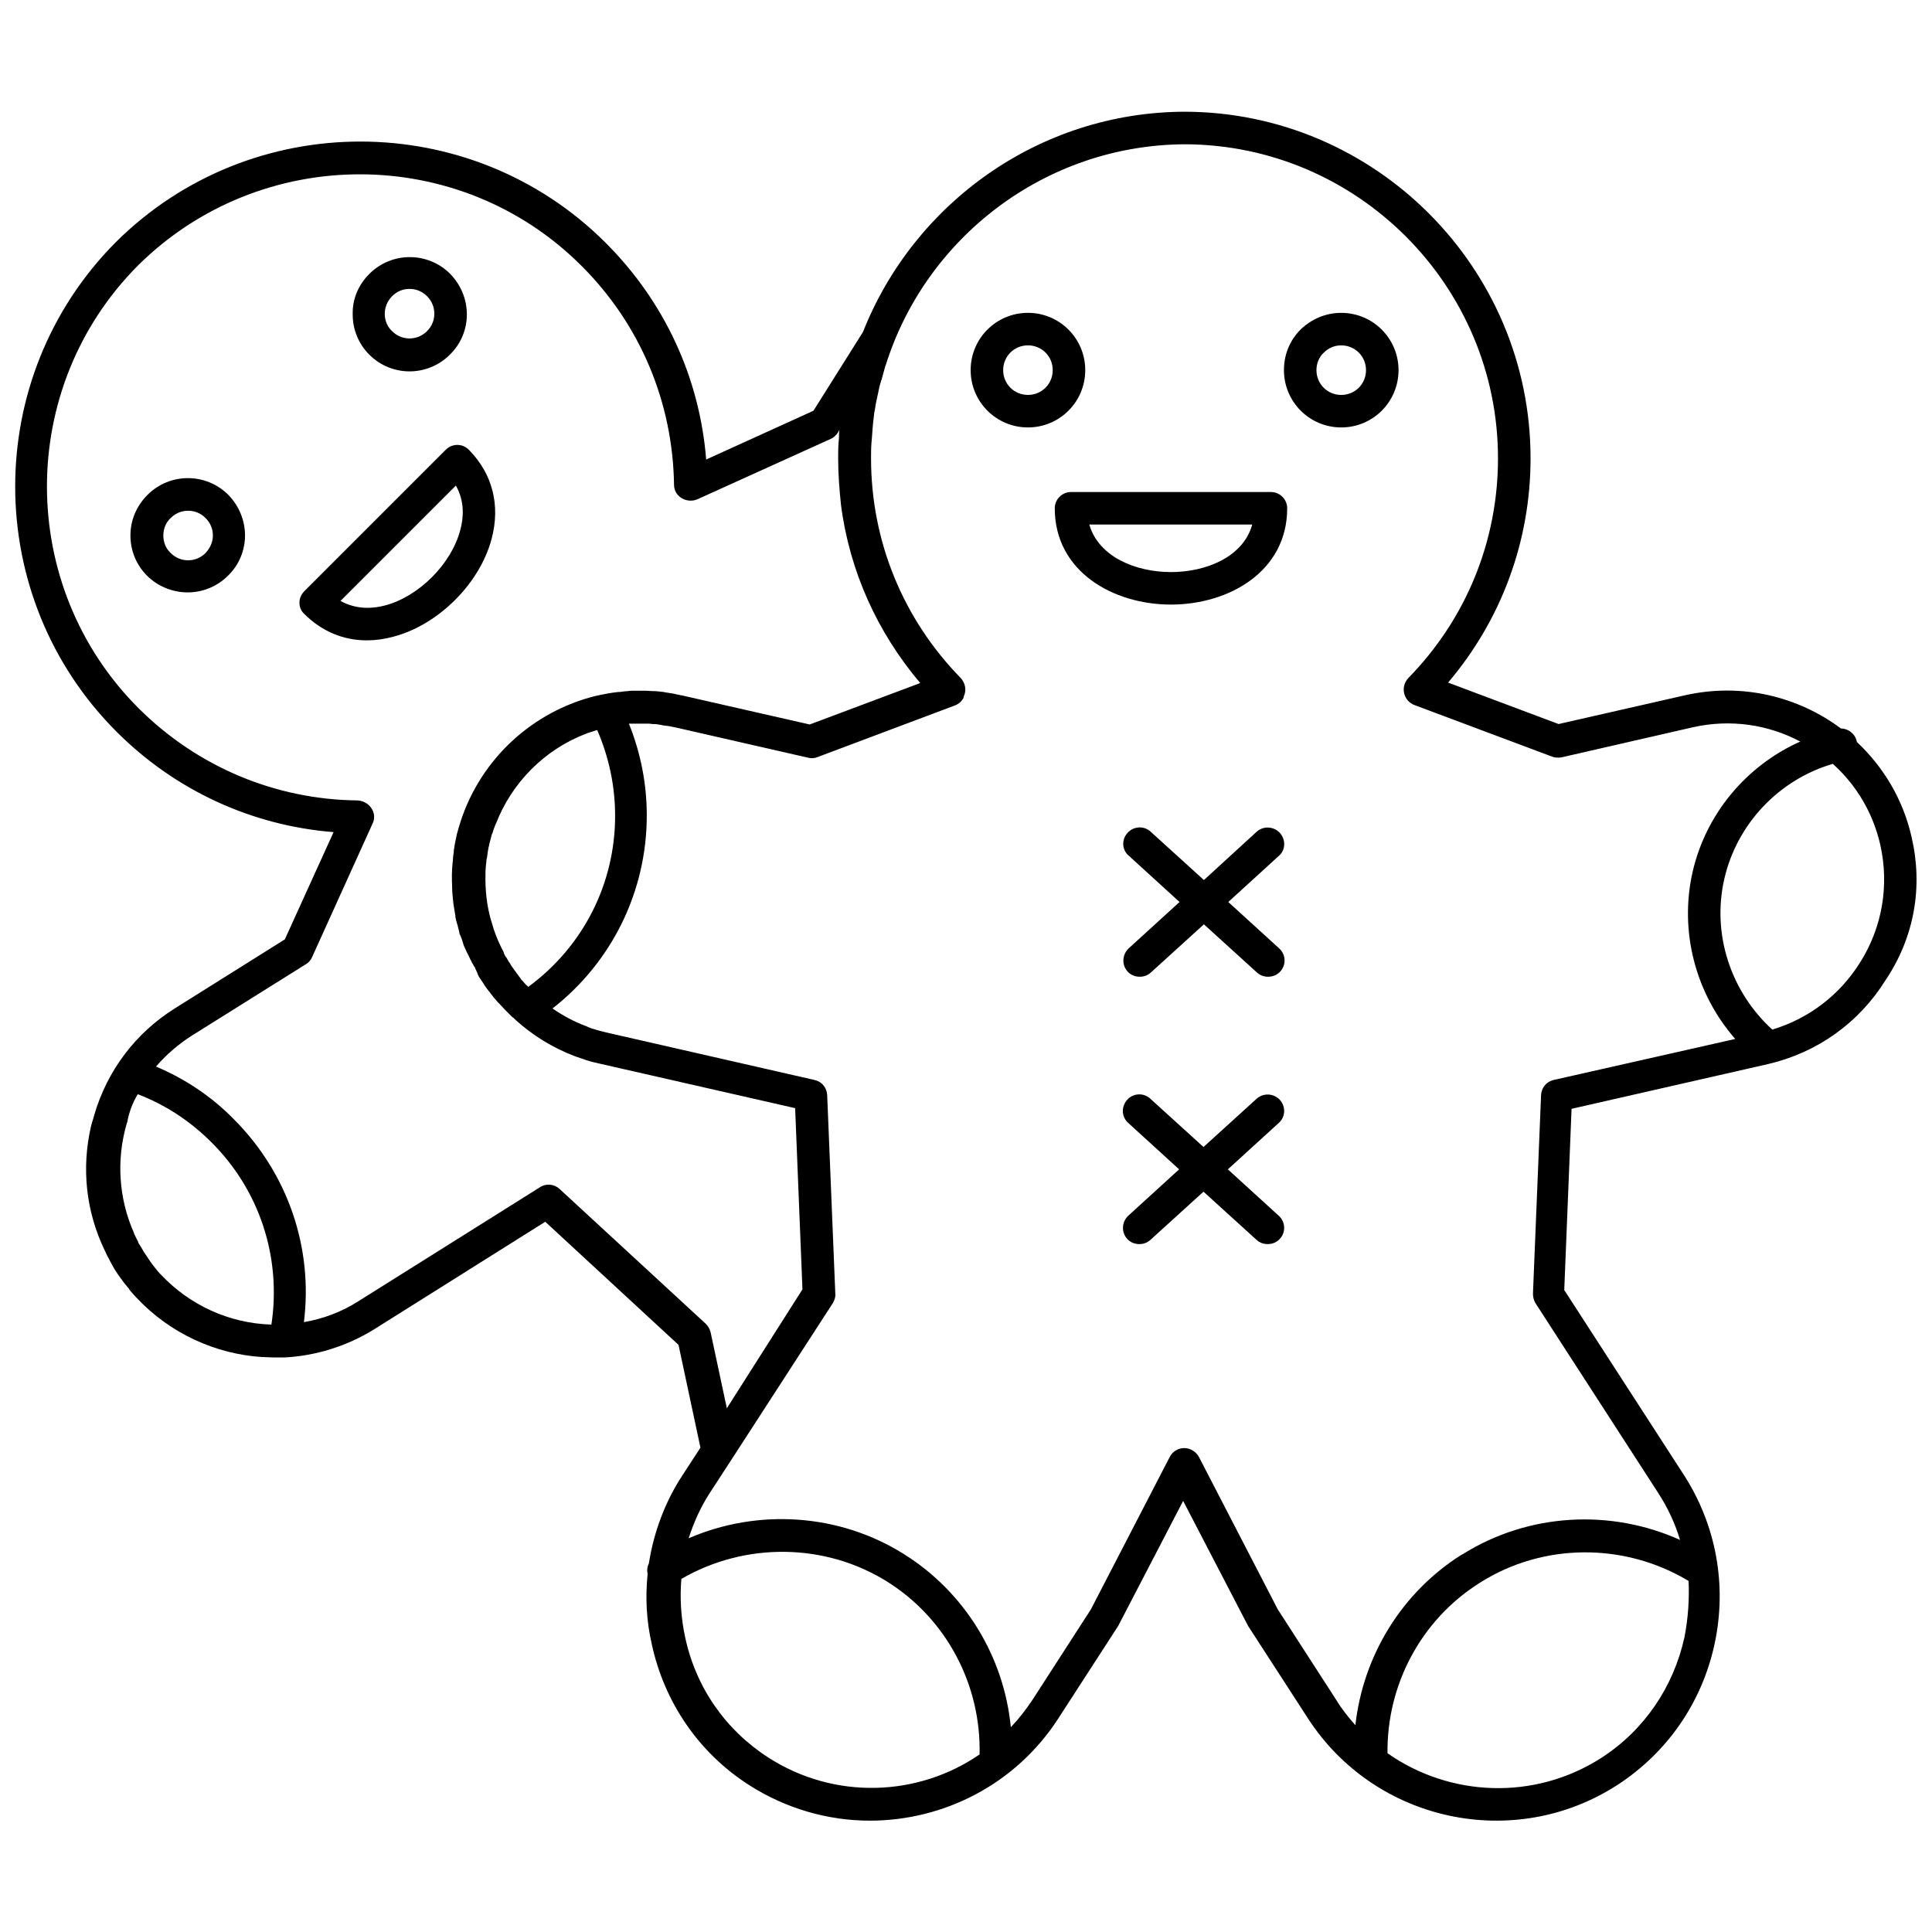<?xml version="1.0" encoding="UTF-8"?>
<!-- Uploaded to: SVG Repo, www.svgrepo.com, Generator: SVG Repo Mixer Tools -->
<svg width="800px" height="800px" version="1.1" viewBox="144 144 512 512" xmlns="http://www.w3.org/2000/svg">
 <defs>
  <clipPath id="a">
   <path d="m148.09 173h503.81v454h-503.81z"/>
  </clipPath>
 </defs>
 <path d="m431.6 242.09c0-8.398-6.785-15.184-15.184-15.184-8.398 0-15.184 6.785-15.184 15.184s6.785 15.184 15.184 15.184c8.398 0 15.184-6.785 15.184-15.184zm-15.184 6.566c-3.66 0-6.566-2.906-6.566-6.566s2.906-6.566 6.566-6.566c3.66 0 6.566 2.906 6.566 6.566 0.004 3.66-2.906 6.566-6.566 6.566z"/>
 <path d="m499.44 226.91c-4.09 0-7.859 1.613-10.766 4.414-2.906 2.906-4.414 6.676-4.414 10.766 0 8.398 6.785 15.184 15.184 15.184 8.398 0 15.184-6.785 15.184-15.184-0.008-8.395-6.789-15.18-15.188-15.18zm0 21.75c-3.66 0-6.566-2.906-6.566-6.566 0-1.723 0.645-3.445 1.938-4.629 1.293-1.293 2.906-1.938 4.629-1.938 3.66 0 6.566 2.906 6.566 6.566s-2.906 6.566-6.566 6.566z"/>
 <path d="m480.81 274.39h-52.977c-2.367 0-4.309 1.938-4.309 4.309 0 16.797 15.504 25.52 30.797 25.52 15.289 0 30.797-8.723 30.797-25.52 0-2.367-1.941-4.309-4.309-4.309zm-26.488 21.215c-9.262 0-19.168-3.984-21.645-12.598h43.176c-2.363 8.613-12.27 12.598-21.531 12.598z"/>
 <g clip-path="url(#a)">
  <path d="m650.61 365.92c-2.262-10.121-7.539-18.734-14.535-25.305v-0.109c-0.43-2.047-2.262-3.445-4.199-3.445-11.414-8.508-26.273-12.168-41.238-8.828l-33.594 7.644-29.289-10.984c14.105-16.582 21.859-37.473 21.859-59.438 0-50.5-41.133-91.738-91.633-91.848-38.656 0.109-71.82 24.336-85.277 58.359l-13.137 20.891-28.426 12.922c-1.723-21.75-11.09-41.887-26.594-57.391-35.75-35.742-94-35.852-129.86-0.211-35.641 35.855-35.531 94 0.215 129.75 15.504 15.504 35.746 24.871 57.5 26.594l-12.922 28.426-29.18 18.305c-10.445 6.566-17.875 16.473-21.32 28.211-0.109 0.539-0.324 1.078-0.43 1.508 0 0.109-0.109 0.215-0.109 0.324-0.109 0.43-0.215 0.754-0.324 1.184-2.586 11.199-1.293 22.613 3.555 32.734 0.109 0.109 0.109 0.324 0.215 0.43 0.109 0.324 0.324 0.645 0.43 0.969 0.215 0.43 0.43 0.754 0.645 1.184 0.109 0.215 0.215 0.43 0.324 0.645 0.324 0.645 0.754 1.293 1.078 1.938 0.539 0.863 1.078 1.613 1.613 2.367 0.215 0.215 0.43 0.539 0.539 0.754 0.43 0.539 0.863 1.078 1.293 1.613 0.215 0.215 0.43 0.43 0.539 0.754 0.539 0.645 1.078 1.184 1.613 1.832 0.109 0.109 0.215 0.215 0.324 0.324 8.828 9.367 20.891 14.859 33.27 15.613h0.324c0.863 0 1.832 0.109 2.691 0.109h0.324 0.215 1.398 0.754 0.109c8.184-0.43 16.473-2.906 23.902-7.539l45.223-28.426 35.316 32.625 5.812 27.242-4.844 7.43c-4.629 7.106-7.539 15.074-8.828 23.258-0.43 0.863-0.539 1.832-0.324 2.801-0.645 6.137-0.324 12.383 1.078 18.52 3.34 15.504 12.492 28.855 25.734 37.363 9.906 6.352 21.105 9.477 32.086 9.477 19.488 0 38.656-9.582 49.961-27.133l15.613-24.117c0.109-0.109 0.109-0.215 0.215-0.324l17.227-33.164 17.227 33.164c0.109 0.109 0.109 0.215 0.215 0.324l15.613 24.117c17.766 27.457 54.59 35.426 82.047 17.66 13.242-8.613 22.395-21.859 25.734-37.363s0.43-31.441-8.074-44.684l-31.766-49.102 1.938-48.023 52.008-11.844c13.027-3.016 24.117-10.875 31.227-22.289 7.652-11.41 9.914-24.762 6.898-37.793zm-470.11 68.051c7.32 2.801 13.891 7.106 19.488 12.707 12.812 12.707 18.629 30.578 15.938 48.348-11.199-0.324-21.645-5.168-29.18-13.137l-0.324-0.324c-0.43-0.43-0.754-0.863-1.184-1.398-0.215-0.215-0.324-0.43-0.43-0.539-0.324-0.43-0.645-0.863-0.969-1.293-0.109-0.215-0.324-0.43-0.43-0.645-0.43-0.645-0.863-1.293-1.293-1.938-0.43-0.754-0.863-1.508-1.293-2.152-0.109-0.109-0.215-0.324-0.215-0.539-0.324-0.645-0.754-1.398-1.078-2.152v-0.109c-4.09-9.152-4.738-19.488-1.938-29.07 0-0.109 0-0.109 0.109-0.215 0.43-2.59 1.398-5.172 2.797-7.543zm151.82 63.098c-0.215-0.863-0.645-1.613-1.293-2.262l-38.762-35.746c-1.398-1.293-3.555-1.508-5.168-0.43l-48.023 30.148c-4.523 2.906-9.477 4.738-14.535 5.598 2.477-19.812-4.309-39.516-18.629-53.836-5.922-6.031-12.922-10.66-20.566-13.891 2.691-3.121 5.922-5.922 9.477-8.184l30.258-18.949c0.754-0.43 1.293-1.078 1.613-1.832l16.043-35.426c0.645-1.293 0.539-2.906-0.324-4.09-0.754-1.184-2.152-1.938-3.555-2.047-21.965-0.215-42.531-8.938-58.035-24.336-32.41-32.301-32.52-85.062-0.215-117.47 32.52-32.195 85.277-32.195 117.58 0.215 15.504 15.504 24.117 36.07 24.441 57.93 0 1.508 0.754 2.801 2.047 3.555 1.184 0.754 2.801 0.863 4.09 0.324l35.426-16.043c0.754-0.324 1.398-0.969 1.832-1.613l0.43-0.754c-0.109 0.645-0.109 1.398-0.109 2.047 0 0.43-0.109 0.863-0.109 1.293-0.109 1.398-0.109 2.906-0.109 4.309 0 4.09 0.324 8.184 0.754 12.273 2.262 17.441 9.582 33.703 20.996 47.16l-29.289 10.984-33.594-7.644c-0.539-0.109-1.078-0.215-1.613-0.324-0.324-0.109-0.645-0.109-0.969-0.215-0.645-0.109-1.398-0.215-2.047-0.324-0.215 0-0.324-0.109-0.539-0.109-0.645-0.109-1.293-0.109-2.047-0.215h-0.539c-0.645 0-1.293-0.109-1.938-0.109h-0.754-1.723-1.184c-0.43 0-0.863 0-1.293 0.109-0.645 0-1.398 0.109-2.047 0.215h-0.43c-2.047 0.215-4.199 0.645-6.137 1.078-16.367 4.09-30.148 16.367-35.641 33.164-0.109 0.43-0.324 0.969-0.43 1.398-0.109 0.215-0.109 0.43-0.215 0.754-0.215 0.754-0.43 1.398-0.539 2.152-0.215 0.969-0.43 1.938-0.539 2.906-0.109 0.324-0.109 0.645-0.109 0.969-0.109 0.645-0.215 1.398-0.215 2.047 0 0.324-0.109 0.645-0.109 0.969-0.215 2.047-0.215 4.09-0.109 6.137v0.324c0 0.969 0.109 2.047 0.215 3.016v0.109c0.109 1.398 0.43 2.906 0.645 4.309v0.324c0.109 0.645 0.324 1.398 0.539 2.047 0 0.109 0 0.215 0.109 0.215v0.215c0.109 0.43 0.215 0.863 0.324 1.293l0.109 0.539c0 0.215 0.109 0.324 0.215 0.539l0.215 0.539c0.109 0.215 0.109 0.324 0.215 0.539l0.539 1.723c0 0.109 0.109 0.109 0.109 0.215l0.539 1.184c0 0.109 0.109 0.324 0.215 0.43l0.215 0.43c0.109 0.215 0.215 0.43 0.324 0.645v0.109s0 0.109 0.109 0.109l0.215 0.539s0 0.109 0.109 0.109l0.324 0.754s0 0.109 0.109 0.109c0.215 0.43 0.43 0.754 0.645 1.078 0 0.109 0.109 0.215 0.109 0.324l0.324 0.645v0.109c0.109 0.109 0.109 0.215 0.215 0.324v0.109c0 0.109 0.109 0.215 0.109 0.324l0.215 0.43c0 0.109 0.109 0.109 0.109 0.215l0.215 0.324c0.324 0.43 0.539 0.863 0.863 1.293 0.109 0.109 0.109 0.215 0.215 0.324l0.324 0.539c0.324 0.43 0.645 0.863 0.969 1.293 0.109 0.109 0.109 0.215 0.215 0.215 0.645 0.969 1.398 1.832 2.152 2.691 0 0 0 0.109 0.109 0.109l0.324 0.324c0.539 0.539 1.078 1.184 1.613 1.723 0.109 0.109 0.215 0.215 0.43 0.43 0.43 0.43 0.863 0.863 1.293 1.293l0.109 0.109s0.109 0.109 0.215 0.109c0.109 0.109 0.109 0.109 0.215 0.215 0.109 0.109 0.215 0.215 0.324 0.324 0 0 0.109 0 0.109 0.109 4.523 4.09 9.906 7.43 15.938 9.691 0.109 0 0.215 0.109 0.324 0.109 0.863 0.324 1.723 0.539 2.477 0.863 0.109 0 0.324 0.109 0.43 0.109 0.969 0.324 1.938 0.539 2.906 0.754l52.008 11.844 1.938 48.023-20.035 31.512zm-48.344-91.523c-0.215-0.324-0.43-0.43-0.645-0.645-0.324-0.324-0.539-0.645-0.863-0.969l-0.324-0.324c0-0.109-0.109-0.109-0.109-0.215l-0.324-0.43c-0.109-0.109-0.215-0.324-0.324-0.43l-1.184-1.613c-0.215-0.324-0.539-0.754-0.754-1.078 0-0.109-0.109-0.109-0.109-0.215l-0.324-0.539s0-0.109-0.109-0.109c-0.215-0.43-0.539-0.863-0.754-1.293l-0.109-0.109c-0.109-0.109-0.109-0.215-0.215-0.324-0.109-0.215-0.215-0.43-0.324-0.754v-0.109l-0.109-0.215c-0.969-1.832-1.832-3.769-2.477-5.707l-0.109-0.324c-0.215-0.754-0.43-1.398-0.645-2.152l-0.109-0.324c-1.078-3.875-1.508-7.969-1.398-12.059v-0.645c0-0.539 0.109-1.078 0.109-1.613 0-0.324 0.109-0.645 0.109-0.863 0-0.539 0.109-0.969 0.215-1.398 0-0.324 0.109-0.645 0.109-0.863 0.109-0.754 0.215-1.508 0.43-2.262v-0.109c0.215-0.863 0.43-1.613 0.645-2.477 0-0.215 0.109-0.324 0.215-0.539 0.215-0.754 0.43-1.398 0.754-2.152 0-0.109 0-0.109 0.109-0.215 4.199-10.984 12.922-19.812 23.902-24.012 0.215-0.109 0.324-0.109 0.539-0.215 0.645-0.215 1.398-0.43 2.047-0.645l0.43-0.109c3.121 7.215 4.738 14.859 4.738 22.719 0.008 17.988-8.496 34.676-23.031 45.336zm63.527 204.15c-11.305-7.32-19.168-18.629-21.965-31.98-1.078-5.062-1.398-10.23-0.969-15.289 16.906-9.797 38.117-9.582 54.59 0.754 15.613 9.797 24.871 27.242 24.441 45.762-16.258 11.199-38.441 12.168-56.098 0.754zm242.91-31.871c-2.906 13.242-10.66 24.656-21.965 31.98-17.875 11.52-40.379 10.336-56.746-1.184-0.215-18.195 8.938-35.316 24.227-45.008 0.109-0.109 0.215-0.109 0.324-0.215 16.691-10.551 38.223-10.66 55.238-0.43 0.215 4.84-0.109 9.793-1.078 14.855zm-34.672-147.62c-1.938 0.43-3.231 2.047-3.34 3.984l-2.152 52.652c0 0.863 0.215 1.723 0.645 2.477l32.52 50.285c2.586 3.984 4.523 8.184 5.812 12.492-18.414-8.289-40.055-7.106-57.391 3.66-0.109 0.109-0.215 0.109-0.43 0.215-15.938 10.016-26.164 26.812-28.211 45.223-1.832-2.047-3.555-4.199-5.062-6.676l-15.504-24.012-20.891-40.379c-0.754-1.398-2.262-2.367-3.875-2.367-1.613 0-3.121 0.863-3.875 2.367l-20.891 40.379-15.504 24.012c-1.723 2.586-3.66 5.062-5.707 7.215-1.832-18.734-12.168-35.746-28.32-45.871-17.121-10.766-38.656-12.168-57.066-4.199 1.398-4.309 3.231-8.398 5.707-12.168l5.812-8.938 26.703-41.238c0.43-0.754 0.754-1.613 0.645-2.477l-2.152-52.652c-0.109-1.938-1.398-3.555-3.34-3.984l-55.238-12.598c-0.863-0.215-1.613-0.43-2.477-0.645-0.109 0-0.215-0.109-0.324-0.109-0.754-0.215-1.508-0.43-2.152-0.754-0.109 0-0.109-0.109-0.215-0.109-3.231-1.184-6.246-2.801-9.043-4.738 15.719-12.273 24.98-31.012 24.98-51.145 0-8.398-1.613-16.582-4.738-24.336h0.539 0.969 1.078 1.398 0.645c0.539 0 1.078 0 1.613 0.109h0.43c0.539 0 1.078 0.109 1.723 0.215 0.109 0 0.324 0 0.43 0.109 0.539 0.109 1.184 0.109 1.723 0.215 0.215 0 0.324 0.109 0.539 0.109 0.539 0.109 1.078 0.215 1.613 0.324l34.887 7.969c0.863 0.215 1.723 0.109 2.477-0.215l36.395-13.676c0.754-0.324 1.398-0.754 1.832-1.398 0.215-0.215 0.324-0.43 0.43-0.754v-0.109c0.109-0.324 0.215-0.645 0.324-0.969 0.324-1.398-0.109-2.906-1.078-3.984-15.289-15.613-23.797-36.285-23.797-58.254 0-1.398 0-2.691 0.109-4.09 0-0.43 0.109-0.754 0.109-1.184 0.109-0.969 0.109-1.938 0.215-2.906 0-0.43 0.109-0.863 0.109-1.184 0.109-0.969 0.215-1.938 0.324-2.801 0.109-0.324 0.109-0.754 0.215-1.078 0.109-0.969 0.324-1.938 0.539-2.906 0.109-0.324 0.109-0.645 0.215-0.969 0.215-1.078 0.43-2.152 0.754-3.121 0-0.215 0.109-0.43 0.215-0.645 0.324-1.184 0.645-2.367 0.969-3.555 0-0.109 0-0.109 0.109-0.215 10.551-33.703 42.102-58.359 79.25-58.574 45.762 0.109 83.016 37.473 83.016 83.234 0 21.859-8.398 42.531-23.797 58.254-0.969 1.078-1.398 2.477-1.078 3.984 0.324 1.398 1.293 2.586 2.691 3.121l36.5 13.676c0.754 0.324 1.613 0.324 2.477 0.215l34.777-7.969c10.016-2.262 20.027-0.754 28.535 3.769-14.215 6.352-24.98 19.059-28.535 34.562-3.555 15.719 0.754 32.195 11.305 44.254zm81.188-31.121c-5.383 8.613-13.566 14.859-23.258 17.766-11.09-10.121-16.043-25.41-12.707-39.949 3.34-14.535 14.43-26.273 28.75-30.473 6.137 5.492 10.66 12.922 12.598 21.535 2.367 10.664 0.539 21.754-5.383 31.121z"/>
 </g>
 <path d="m483.18 364.73c-1.613-1.723-4.309-1.938-6.137-0.324l-13.996 12.816-14.105-12.812c-1.723-1.613-4.523-1.508-6.137 0.324-1.613 1.723-1.508 4.523 0.324 6.031l13.461 12.273-13.461 12.273c-1.723 1.613-1.938 4.309-0.324 6.137 0.863 0.969 2.047 1.398 3.231 1.398 1.078 0 2.047-0.324 2.906-1.078l14.105-12.812 14.105 12.812c0.863 0.754 1.832 1.078 2.906 1.078 1.184 0 2.367-0.43 3.231-1.398 1.613-1.723 1.508-4.523-0.324-6.137l-13.461-12.273 13.461-12.273c1.723-1.512 1.832-4.203 0.215-6.035z"/>
 <path d="m483.18 435.48c-1.613-1.723-4.309-1.938-6.137-0.324l-14.105 12.812-14.105-12.812c-1.723-1.613-4.523-1.508-6.137 0.324-1.613 1.832-1.508 4.523 0.324 6.137l13.461 12.273-13.461 12.273c-1.723 1.613-1.938 4.309-0.324 6.137 0.863 0.969 2.047 1.398 3.231 1.398 1.078 0 2.047-0.324 2.906-1.078l14.105-12.812 14.105 12.812c0.863 0.754 1.832 1.078 2.906 1.078 1.184 0 2.367-0.43 3.231-1.398 1.613-1.723 1.508-4.523-0.324-6.137l-13.461-12.273 13.461-12.273c1.832-1.613 1.941-4.305 0.324-6.137z"/>
 <path d="m183.09 275.15c-2.906 2.906-4.523 6.676-4.523 10.766 0 4.09 1.613 7.859 4.414 10.66 2.906 2.906 6.891 4.414 10.766 4.414s7.754-1.508 10.66-4.414c2.906-2.801 4.523-6.676 4.523-10.66 0-4.09-1.613-7.859-4.414-10.766-5.922-5.922-15.504-5.922-21.426 0zm15.395 15.398c-2.586 2.586-6.676 2.586-9.262 0-1.293-1.184-1.938-2.906-1.938-4.629 0-1.723 0.645-3.445 1.938-4.629 1.293-1.293 2.906-1.938 4.629-1.938 1.723 0 3.34 0.645 4.629 1.938 1.293 1.293 1.938 2.906 1.938 4.629 0.004 1.723-0.75 3.336-1.934 4.629z"/>
 <path d="m252.54 242.42c3.875 0 7.754-1.508 10.66-4.414 2.906-2.801 4.523-6.676 4.523-10.66 0-4.09-1.613-7.859-4.414-10.766-5.922-5.922-15.504-5.922-21.426 0-2.906 2.906-4.523 6.676-4.414 10.766 0 4.09 1.613 7.859 4.414 10.66 2.902 2.906 6.777 4.414 10.656 4.414zm-4.633-19.922c1.293-1.293 2.906-1.938 4.629-1.938s3.34 0.645 4.629 1.938c1.293 1.293 1.938 2.906 1.938 4.629s-0.645 3.34-1.938 4.629c-2.586 2.586-6.676 2.586-9.262 0-1.293-1.184-1.938-2.906-1.938-4.629 0.004-1.613 0.652-3.336 1.941-4.629z"/>
 <path d="m274.29 286.78c2.367-8.938 0.215-17.227-6.031-23.582-1.723-1.723-4.414-1.723-6.137 0l-37.473 37.473c-0.863 0.863-1.293 1.938-1.293 3.016 0 1.184 0.43 2.262 1.293 3.016 4.629 4.629 10.336 7 16.582 7 2.262 0 4.629-0.324 7-0.969 11.953-3.125 22.934-14.109 26.059-25.953zm-28.211 17.66c-3.231 0.863-7.539 1.184-11.844-1.184l30.578-30.578c2.367 4.199 2.047 8.508 1.184 11.738-2.367 9.039-10.98 17.656-19.918 20.023z"/>
</svg>